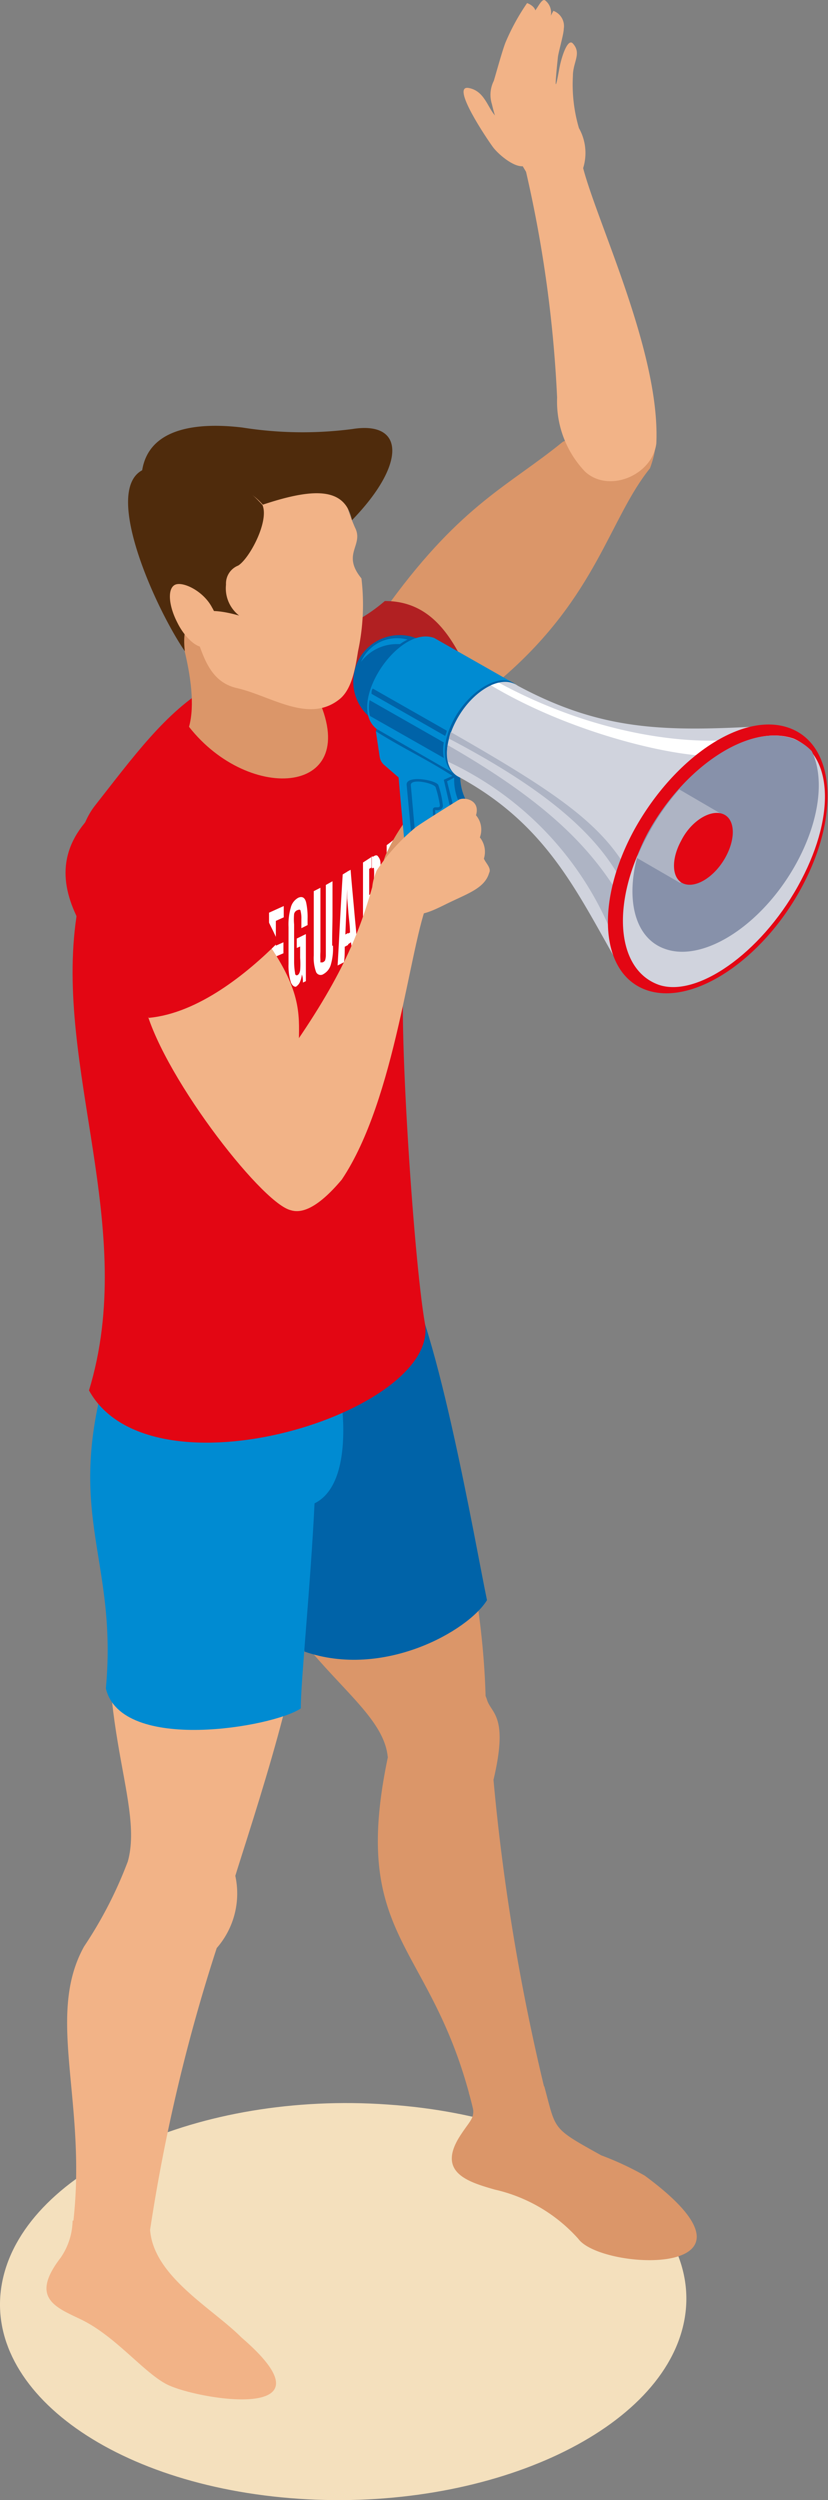 <svg xmlns="http://www.w3.org/2000/svg" viewBox="0 0 53.49 161.39"><rect x="0" y="0" width="53.49" height="161.39" fill="#808080" stroke="none"/><g id="Layer_2" data-name="Layer 2"><g id="_1" data-name="1"><path d="M15.2,121.09c2-6.31,4.67-14.42,4.81-20.62,3.61-.72,1.18-9.41.14-9.89C18,88,14.53,89.45,8.06,88.43c-2,2.36-2.72,5.91-.37,11.19-2.12,10.75,1.68,16.53.57,20.54C9.77,122,11.33,121.6,15.2,121.09Z" fill="#f2b387" fill-rule="evenodd"/><path d="M31.39,110.84c0-10.76-3.78-21-7.27-29.36-3.71.3-8,4.14-11.71,4.44-1.89,3.67-2,8.39,2.64,10.17,1.89,10.59,9.6,13.24,10,17.33C28.2,114.28,29.17,112.45,31.39,110.84Z" fill="#db9669" fill-rule="evenodd"/><path d="M19.67,106.62c5.1,1.78,10.58-1.34,11.79-3.32-.71-3.37-3.45-19.38-5.75-21.56C21,81.67,16,85.24,14,83.32,11.73,95.92,19.45,102.66,19.67,106.62Z" fill="#0063a8" fill-rule="evenodd"/><path d="M25.06,113.42c.31-5,5.66-6.14,6.4-3.69.27.9,1.41,1,.42,5.17a138.55,138.55,0,0,0,3.78,21.87c.36,1.44-2.63,2.7-4.69,1.33C28.61,125.24,22.4,126.06,25.06,113.42Z" fill="#db9669" fill-rule="evenodd"/><path d="M6.84,109c1,4.2,10.81,2.5,12.59,1.29,0-1.8.62-7.73.89-13.24,3.19-1.56,1.46-9.62.72-10.87C16.56,84.8,9.53,87.38,8.07,85,3.34,97.38,7.7,99.62,6.84,109Z" fill="#008bd2" fill-rule="evenodd"/><path d="M25.05,135.86c12.13.82,20.69,7.19,19.1,14.21s-12.73,12.06-24.86,11.24S-1.4,154.12.19,147.09,12.91,135,25.05,135.86Z" fill="#f4e0bd" fill-rule="evenodd"/><path d="M5.43,125.66a27,27,0,0,0,2.83-5.5c.81-1.5,9-5.72,6.94.93A5.35,5.35,0,0,1,14,125.76a114.13,114.13,0,0,0-4.29,18.1c-.24,1.46-3.68,1.87-5-.21C5.67,135.74,2.91,130.21,5.43,125.66Z" fill="#f2b387" fill-rule="evenodd"/><path d="M35.16,134.68c.78,2.86.44,2.66,3.68,4.46a19.39,19.39,0,0,1,2.81,1.31c9,6.63-2.76,6.17-4.29,4.08a10.29,10.29,0,0,0-5.4-3.18c-1.71-.49-3.72-1.09-2.28-3.4.87-1.38,1.17-1.15.61-2.84Z" fill="#db9669" fill-rule="evenodd"/><path d="M32.56,43.68c6-5.22,6.81-10.2,9.43-13.45,1.7-4.6-3.18-2.79-5.63-1.71-3.44,2.81-6.49,4-11.14,10.34-5.43,2.55-4.46,6.46-2.64,8.31S27.32,48.83,32.56,43.68Z" fill="#db9669" fill-rule="evenodd"/><path d="M31.59,46.23c-1.5-2.62-2.44-7.44-6.73-7.43a11.06,11.06,0,0,1-3.73,2.11c-6.55,3-5.75,7.47-3.68,9.79C21.88,55.71,27.76,50,31.59,46.23Z" fill="#b12022" fill-rule="evenodd"/><path d="M13.55,44.31c-2.82,1.6-5,4.63-7.44,7.73-1.75,2.28-1.24,6.45-1.17,7.13-1.45,9.76,4,20.12.81,30.59,4,7.25,22.68,1.4,21.7-4.32-.76-4.38-1.77-20.33-1.31-22.75s3.37-13.24.19-17.67c-.74-1-2-2-3.14-1.91C19.14,43.57,16,42.78,13.55,44.31Z" fill="#e30613" fill-rule="evenodd"/><path d="M42.4,28.63c.29-6.27-4.48-15.56-4.9-18.59-.11-.85-4-.85-3.51,1.08a81.41,81.41,0,0,1,2,14.55,6.55,6.55,0,0,0,1.8,4.77C39.31,31.86,42.14,30.69,42.4,28.63Z" fill="#f2b387" fill-rule="evenodd"/><path d="M25.62,60v-.71a.46.46,0,0,0,.16-.28,2.18,2.18,0,0,0,0-.64c0-.48,0-1,0-1.45s0-1,0-1.46a2.17,2.17,0,0,0-.07-.6c0-.07-.06-.09-.1-.09v-.72c.2-.16.35-.18.44,0a2.33,2.33,0,0,1,.15,1c0,.44,0,.89,0,1.34s0,.89,0,1.33a5.85,5.85,0,0,1-.12,1.45,1.37,1.37,0,0,1-.47.81Zm0-5.95v.72a.25.25,0,0,0-.08,0l-.13.1,0,2.25c0,.74,0,1.49,0,2.24l.14-.11h0V60c-.19.14-.38.28-.57.4,0-1,0-1.94,0-2.92l0-2.92c.21-.15.42-.32.63-.5ZM24,58.39v-.7h0a.25.25,0,0,0,.11-.15.78.78,0,0,0,.05-.3c0-.13,0-.32,0-.57v0a4,4,0,0,0,0-.59c0-.07-.07-.08-.14,0V55.3l.09,0c.14-.1.25-.12.32,0a.64.64,0,0,1,.15.42,6.09,6.09,0,0,1,0,.83,4,4,0,0,1,0,.84,1.07,1.07,0,0,1-.19.51q.15,0,.21.27a10.62,10.62,0,0,1,.08,1.43c0,.75,0,1.15,0,1.2l-.42.26s0-.2,0-.54,0-.85,0-1.52a1.31,1.31,0,0,0-.06-.48C24.12,58.36,24.07,58.35,24,58.39Zm0-3.09V56l0,0-.15.09c0,.28,0,.57,0,.85s0,.56,0,.84l.16-.1v.7h0l-.14.07c0,.45,0,.91,0,1.36s0,.91,0,1.36l-.42.25c0-1,0-1.91,0-2.87s0-1.91,0-2.87l.62-.4ZM22.43,61v-.7l.18-.1c0-.46-.08-.92-.11-1.38L22.43,58V56.27l.22-.12c.07.91.16,1.81.24,2.72s.18,1.82.25,2.74l-.4.22c0-.33,0-.66-.07-1ZM14,65.49c0-.9,0-1.79,0-2.68l0-2.68.43-.11,0,2.34c0,.78,0,1.56,0,2.34l.54-.15c0,.23,0,.47,0,.7-.33.09-.65.18-1,.24Zm8.48-9.22V58l-.05-.61h0l-.06,1.47-.06,1.47.18-.1V61l-.22.12c0,.35,0,.7-.05,1l-.41.21c.06-1,.11-2,.16-2.94s.11-2,.17-2.94l.35-.21Zm-7.24,8.9c0-.9,0-1.8,0-2.7s0-1.8,0-2.7l.43-.16c0,.91,0,1.81,0,2.71s0,1.81,0,2.72l-.43.13Zm.87-.29c0-.91,0-1.81,0-2.71s0-1.81,0-2.72l1-.4c0,.24,0,.49,0,.73l-.54.22c0,.24,0,.48,0,.72s0,.48,0,.73l.5-.2c0,.24,0,.48,0,.72l-.5.2,0,1.28c0,.42,0,.85,0,1.28l-.43.15Zm1.27-.48c0-.92,0-1.83,0-2.74s0-1.83,0-2.74l.95-.43v.73l-.51.23c0,.27,0,.53,0,.8s0,.53,0,.8l.49-.22c0,.23,0,.47,0,.71l-.49.21c0,.29,0,.58,0,.87s0,.59,0,.88l.54-.23V64l-1,.41Zm1.84-.73c-.17.08-.31,0-.42-.23a3.52,3.52,0,0,1-.16-1.2c0-.4,0-.79,0-1.19s0-.8,0-1.2a3.92,3.92,0,0,1,.14-1.24,1,1,0,0,1,.48-.65c.28-.13.46,0,.53.36a4.56,4.56,0,0,1,.08,1c0,.14,0,.27,0,.4l-.4.2c0-.2,0-.39,0-.59a1.83,1.83,0,0,0-.05-.51c0-.09-.08-.12-.15-.08A.34.34,0,0,0,19,59a3.68,3.68,0,0,0,0,.68c0,.4,0,.8,0,1.2s0,.79,0,1.19a4.41,4.41,0,0,0,.06.74c0,.13.08.18.16.14s.14-.14.17-.31a5.18,5.18,0,0,0,0-.8c0-.25,0-.49,0-.74l-.22.1c0-.21,0-.41,0-.61l.59-.29,0,1.52c0,.5,0,1,0,1.52l-.19.09c0-.17,0-.34-.07-.52a1.59,1.59,0,0,1-.14.52.66.66,0,0,1-.27.28Zm2.29-2.62a3.77,3.77,0,0,1-.14,1.23,1,1,0,0,1-.47.6.32.32,0,0,1-.48-.13,2.65,2.65,0,0,1-.15-1.07c0-.69,0-1.38,0-2.07s0-1.39,0-2.08l.43-.22c0,.69,0,1.38,0,2.07s0,1.38,0,2.07a4.36,4.36,0,0,0,0,.53,1.31,1.31,0,0,0,0,.15s.07,0,.13,0A.31.31,0,0,0,21,62a1.25,1.25,0,0,0,.05-.29v-.42c0-.7,0-1.39,0-2.08s0-1.39,0-2.08l.43-.24c0,.7,0,1.4,0,2.1S21.45,60.36,21.46,61.05Z" fill="#fff"/><path d="M11,39s2,5.15,1.21,7.92c3.92,5,11.32,4.41,8.26-2-1.69-1.12-3.22-1.33-1.81-5.86C18.92,37.63,11,39,11,39Z" fill="#db9669" fill-rule="evenodd"/><path d="M22,30.92a13.39,13.39,0,0,0,.93,3.13c.6,1.16-.89,1.69.42,3.29a14.33,14.33,0,0,1-.22,4.7c-.16,1-.37,2.39-1.15,3.06-2,1.66-4.45-.17-6.68-.68S13,41.36,12.11,39.67c-1.55-3-1.18-7.6,2.18-9.38a9.27,9.27,0,0,1,5.72-1C20.6,29.47,21.89,29.8,22,30.92Z" fill="#f2b387" fill-rule="evenodd"/><path d="M15.39,36.51a1.25,1.25,0,0,0-.79,1.23,2.23,2.23,0,0,0,.85,2c-2.77-.79-3.77,0-3.51,2.3-1.83-2.66-5.32-10.29-2.76-11.68,4-.16,6,.23,7.78,2.25C17.39,33.67,16.12,36.05,15.39,36.51Z" fill="#4f2b0c" fill-rule="evenodd"/><path d="M15.66,27.6a24.85,24.85,0,0,0,7.08.1c3.44-.56,3.5,2.28,0,5.88-.43-2-2.2-2.19-5.76-1C15.59,31,13.49,30.8,9.13,31,9.18,27.44,13,27.28,15.66,27.6Z" fill="#4f2b0c" fill-rule="evenodd"/><path d="M19.21,41.34l.07.16Z" fill="#221f1f" fill-rule="evenodd"/><path d="M11.46,40.2C12,41.29,12.9,42,13.38,41.72a2,2,0,0,0,.32-2.5c-.57-1.09-1.93-1.72-2.41-1.46S10.89,39.1,11.46,40.2Z" fill="#f2b387" fill-rule="evenodd"/><path d="M9.32,64.75c.92,4.33,7.47,12.81,9.41,13.36s3.51-2.87,2.13-4.78c-3.76-7.32,1.46-6.7-5.45-14.91-1.5-5.81-5.52-5.57-7.67-4.13S5.23,58.64,9.32,64.75Z" fill="#f2b387" fill-rule="evenodd"/><path d="M9.61,65.71c3.2-.3,6.34-2.86,8.37-4.89-1.84-4-1.77-2.65-2.14-3.84-2.11-6.89-6.63-6.7-9.21-5C.8,56.81,7.13,62,9.61,65.71Z" fill="#e30613" fill-rule="evenodd"/><path d="M22.08,76.15c3.5-5.21,4.38-15.21,5.59-18,.35-.8-3.08-2.83-3.62-.89-.89,3.14-2.09,6.12-5.88,11.39-.83,1.15-2.74,5.81-.81,7.1C17.67,77.45,18.8,80.05,22.08,76.15Z" fill="#f2b387" fill-rule="evenodd"/><path d="M24.92,55.18A12.6,12.6,0,0,1,27,52c.6-.7,1-.92,1.63-1.61.26.63.68.8-.49,2-.52,1.06-.7,4.81-2.15,4.22C25.2,56,24.4,56.47,24.92,55.18Z" fill="#db9669" fill-rule="evenodd"/><path d="M25.82,47a3,3,0,1,0-3-3A3,3,0,0,0,25.82,47Z" fill="#0063a8" fill-rule="evenodd"/><path d="M28.28,57.41a1.08,1.08,0,0,0,.61.5c.38.11.66-.09.64-.45a1,1,0,0,0-.21-.48.69.69,0,0,1-.13.11.69.69,0,0,1,.13.31c0,.25-.18.39-.44.31a.73.73,0,0,1-.41-.32Z" fill="#1d1d1b" fill-rule="evenodd"/><path d="M29.73,50a3.48,3.48,0,0,0,.89,2.42l-.4.26a2.33,2.33,0,0,1-.94-2.44Z" fill="#0063a8" fill-rule="evenodd"/><path d="M24.48,46.64l-.2.57a8,8,0,0,0,1.31,1.71l.91.78c.19,2.22.38,4.16.57,6.34a.94.94,0,0,0,.55.73,5,5,0,0,0,1.24.51l.73-.47a2.7,2.7,0,0,0,.4-.29.18.18,0,0,0,0-.22l-.45-.86c0-1.07-.09-2.14-.13-3.21l.22-.08c.22-.07.23-.32.19-.6l-.26-1.81.87,0C28.75,48.69,26.3,47.78,24.48,46.64Z" fill="#0063a8" fill-rule="evenodd"/><path d="M24.32,47.05l5,2.88,4-5.75-5.28-3C25.7,40.34,22.34,45.47,24.32,47.05Z" fill="#008bd2" fill-rule="evenodd"/><path d="M29.36,46.37c-.92,1.67-.81,3.34.26,3.73s2.67-.66,3.59-2.33S34,44.42,33,44,30.28,44.7,29.36,46.37Z" fill="#0063a8" fill-rule="evenodd"/><path d="M50.19,46.83c-6.83.39-11,.52-16.74-2.56a1.29,1.29,0,0,0-.33-.17c-1.07-.39-2.69.66-3.61,2.35s-.82,3.24.14,3.71h0c5.91,3.21,7.76,7.76,10.62,12.65l4.57-7.55h0Z" fill="#d0d3dd" fill-rule="evenodd"/><path d="M28.94,49.17A21.07,21.07,0,0,1,39.55,60.32l.85-1.86C38.46,55.06,35.73,52,28.92,48.1A2.93,2.93,0,0,0,28.94,49.17Z" fill="#aeb4c4" fill-rule="evenodd"/><path d="M32.22,44.07c6.4,3.47,12.6,4.1,15.92,3.59L46.31,48.8c-2.49.13-9.26-1.37-14.6-4.56A3.39,3.39,0,0,1,32.22,44.07Z" fill="#fff" fill-rule="evenodd"/><path d="M24.28,47.21l.25,1.66a.88.88,0,0,0,.32.54l.9.78c.19,2.21.38,4.16.58,6.34a.91.91,0,0,0,.54.72A2.07,2.07,0,0,0,29.24,57a.18.18,0,0,0,0-.21l-.46-.86-.13-3.21.22-.08c.22-.08.26-.33.19-.61l-.39-1.69.56-.25C27.55,49,26.1,48.35,24.28,47.21Z" fill="#008bd2" fill-rule="evenodd"/><path d="M29.34,50.2a3.55,3.55,0,0,0,.88,2.47l-.87-.37-.47-1.86Z" fill="#008bd2" fill-rule="evenodd"/><path d="M29,47.68c5.89,3.08,9.65,6.08,11.32,9.53l.2-1.06c-1.76-3.08-4.89-5.17-11.4-8.89A3.31,3.31,0,0,0,29,47.68Z" fill="#aeb4c4" fill-rule="evenodd"/><path d="M41,53.52c-2.56,4.66-2.24,9.3.72,10.38s7.44-1.84,10-6.49S54,48.1,51,47,43.6,48.86,41,53.52Z" fill="#e30613" fill-rule="evenodd"/><path d="M41.87,53.8c-2.41,4.38-2.11,8.76.67,9.77,2.45.86,6.57-2,9-6.35s2.32-8.41-.25-9.53C48.49,46.68,44.28,49.42,41.87,53.8Z" fill="#d0d3dd" fill-rule="evenodd"/><path d="M41.2,55.18c-.8,2.9-.19,5.38,1.74,6.07,2.51.92,6.32-1.55,8.5-5.51,1.52-2.77,1.84-5.53,1-7.25a3.16,3.16,0,0,0-1.21-.8c-2.78-1-7,1.73-9.4,6.11A12.47,12.47,0,0,0,41.2,55.18Z" fill="#8791aa" fill-rule="evenodd"/><path d="M25.64,41.2a2.61,2.61,0,0,1,.69.09,2.74,2.74,0,0,0-.49.29h-.2a2.9,2.9,0,0,0-2.32,1.15A2.52,2.52,0,0,1,25.64,41.2Z" fill="#008bd2" fill-rule="evenodd"/><path d="M23.88,45.2l4.79,2.73a2.76,2.76,0,0,0,0,1l-4.77-2.71A2.31,2.31,0,0,1,23.88,45.2Z" fill="#0063a8" fill-rule="evenodd"/><path d="M24.08,44.45l4.78,2.72c0,.12-.07.23-.1.34L24,44.79C24,44.68,24,44.56,24.08,44.45Z" fill="#0063a8" fill-rule="evenodd"/><path d="M26.27,50.68l.53,5.64c.06.63,1.57.68,1.55.19-.06-1.41-.16-2.82-.24-4.22.33.07.52-.1.5-.29a6,6,0,0,0-.29-1.31C28.21,50.36,26.2,50,26.27,50.68Z" fill="#0063a8" fill-rule="evenodd"/><path d="M26.54,50.69,27,55.87c0,.42.8.56,1.19.43a.2.2,0,0,0,0-.11c-.06-1.29-.16-2.58-.23-3.88,0-.39.51,0,.45-.37a7.24,7.24,0,0,0-.26-1.09C28.13,50.57,26.5,50.21,26.54,50.69Z" fill="#008bd2" fill-rule="evenodd"/><path d="M41.12,55.37,43.94,57l2.94-4.29-3-1.75a15.29,15.29,0,0,0-2,2.88,12.47,12.47,0,0,0-.67,1.38C41.18,55.25,41.13,55.31,41.12,55.37Z" fill="#aeb4c4" fill-rule="evenodd"/><path d="M44,54.28c-.68,1.25-.6,2.5.2,2.78s2-.49,2.68-1.74.6-2.49-.2-2.78S44.64,53,44,54.28Z" fill="#e30613" fill-rule="evenodd"/><path d="M25.49,58.54c-.47-.31-2.09,0-1.16-2.34a12.82,12.82,0,0,1,2.51-2.78c.32-.25,2.47-1.59,2.8-1.79s1.41,0,1.11,1A1.43,1.43,0,0,1,31,54.06a1.48,1.48,0,0,1,.26,1.37c.12.29.5.62.34.92-.29,1-1.39,1.33-2.75,2S26.75,59.37,25.49,58.54Z" fill="#f2b387" fill-rule="evenodd"/><path d="M37.49,11.31c-.19.79-2.38,2.1-2.77,1-.52-.85-2.5-4.15-2.59-4.41a8.81,8.81,0,0,1-.35-1.17,2,2,0,0,1,.12-1.51c.16-.53.58-2.06.77-2.51A14.19,14.19,0,0,1,34.05.2c.18.06.48.24.53.47.2-.25.43-.77.63-.65a1,1,0,0,1,.37,1l.17-.32a1.05,1.05,0,0,1,.67,1.16c0,.35-.34,1.48-.38,1.84-.09.87-.3,2.9.07.85.15-.89.57-2.11.9-1.74.58.64,0,1.19,0,2.09a10,10,0,0,0,.39,3.37A3.27,3.27,0,0,1,37.49,11.31Z" fill="#f2b387" fill-rule="evenodd"/><path d="M34.53,9c-.27-.78-1.52-1-2.25-1.32s-.8-1.78-2-2S31.48,9,31.84,9.49,33.39,11,34,10.67C35,10.15,34.61,9.7,34.53,9Z" fill="#f2b387" fill-rule="evenodd"/><path d="M15.6,150.9c6.47,5.57-3,4-4.87,3-1.53-.82-3.33-3.15-5.57-4.2-1.64-.78-3.2-1.4-1.25-3.94a4.34,4.34,0,0,0,.78-2.4c.9-.16,2.41.59,5,.18C9.57,146.77,13.63,148.92,15.6,150.9Z" fill="#f2b387" fill-rule="evenodd"/></g></g></svg>